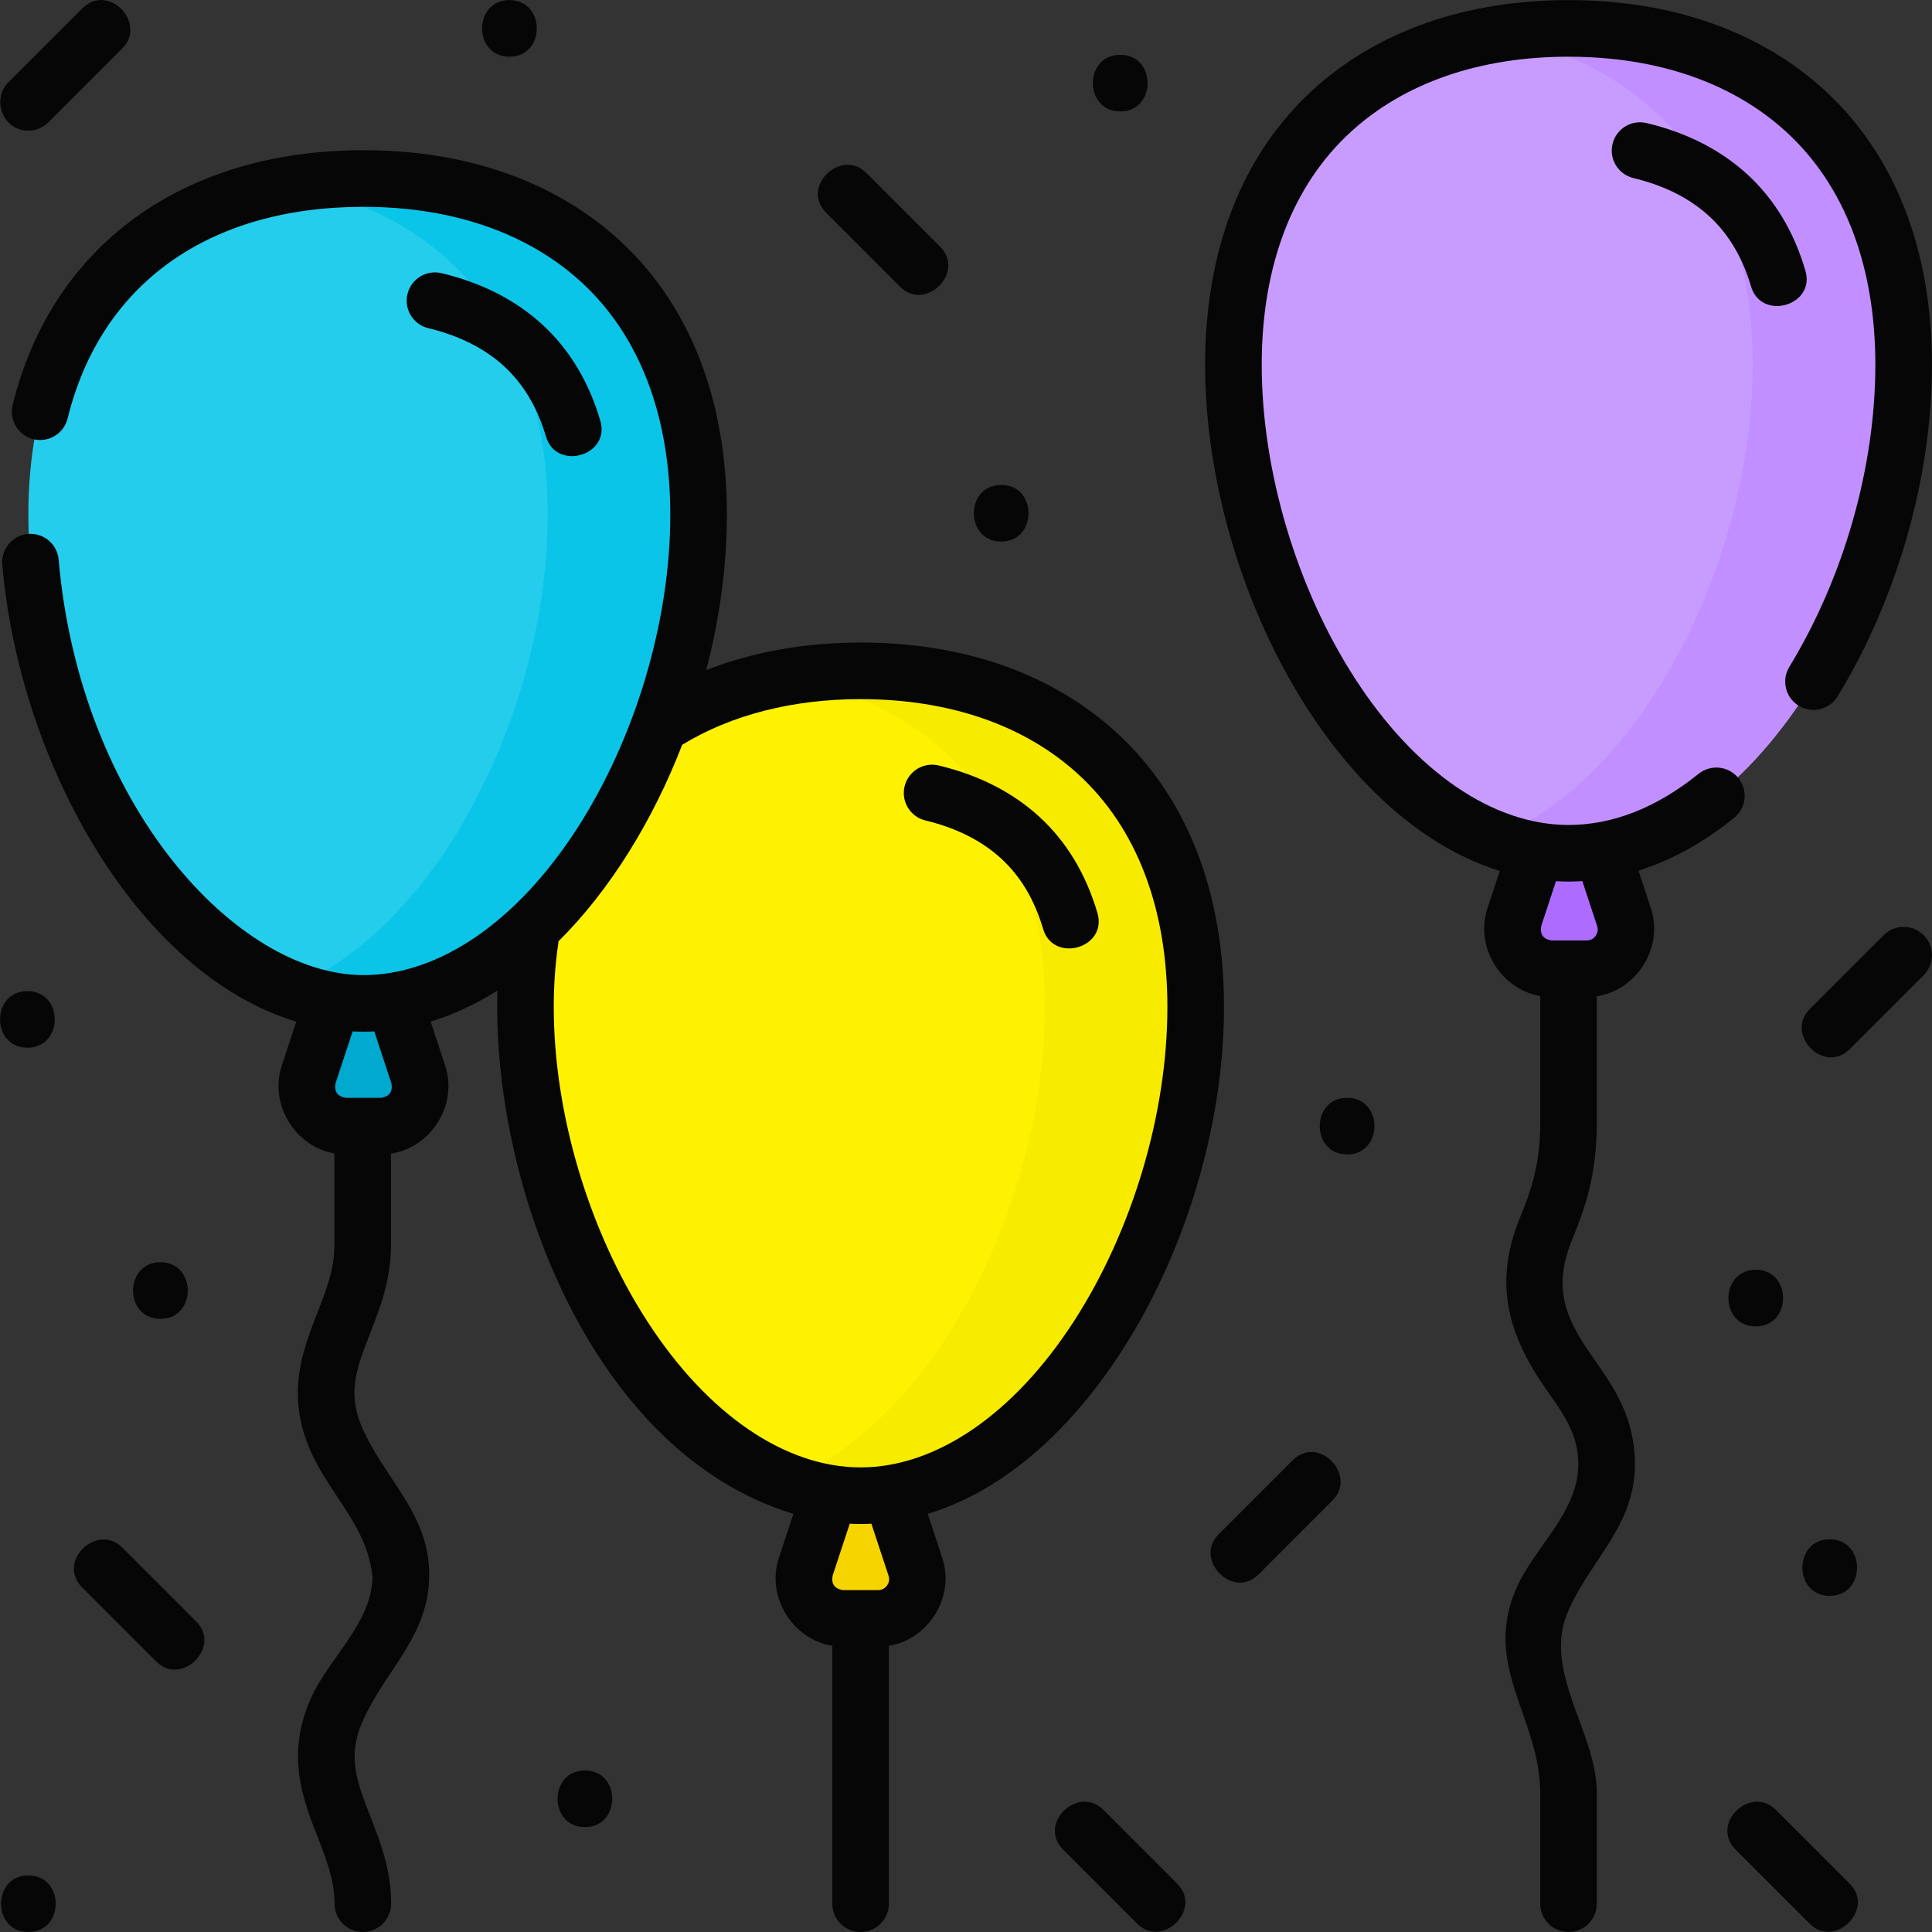 <svg id="Layer_1" enable-background="new 0 0 512.028 512.028" height="512" viewBox="0 0 512.028 512.028" width="512" xmlns="http://www.w3.org/2000/svg"><rect x="0" y="0" width="512.028" height="512.028" fill="#333333" stroke="none"/><g><g><g><g><g><path d="m232.716 428.921h-9.282c-7.096 0-12.115-6.938-9.893-13.675l8.047-24.402h12.975l8.047 24.402c2.221 6.737-2.798 13.675-9.894 13.675z" fill="#f5d400"/><path d="m316.889 266.911c0 60.367-39.763 129.484-88.814 129.484s-88.814-69.117-88.814-129.484 39.763-89.125 88.814-89.125 88.814 28.758 88.814 89.125z" fill="#fff200"/><path d="m228.075 177.786c-6.877 0-13.572.566-20 1.705 39.419 6.982 68.814 35.518 68.814 87.421s-29.395 110.273-68.814 125.621c6.428 2.503 13.123 3.863 20 3.863 49.051 0 88.814-69.117 88.814-129.484 0-60.368-39.764-89.126-88.814-89.126z" fill="#f7eb00"/></g></g><g><path d="m113.707 417.359h.01z" fill="#d1edf9"/><g><path d="m100.969 298.449h-9.282c-7.096 0-12.115-6.938-9.893-13.675l8.047-24.402h12.975l8.047 24.402c2.221 6.737-2.798 13.675-9.894 13.675z" fill="#00a9ce"/><path d="m185.142 136.44c0 60.367-39.763 129.484-88.814 129.484s-88.814-69.117-88.814-129.484 39.763-89.125 88.814-89.125 88.814 28.758 88.814 89.125z" fill="#25cdec"/><path d="m96.328 47.315c-6.877 0-13.572.566-20 1.705 39.419 6.982 68.814 35.518 68.814 87.421s-29.395 110.273-68.814 125.621c6.428 2.503 13.123 3.863 20 3.863 49.051 0 88.814-69.117 88.814-129.484 0-60.368-39.764-89.126-88.814-89.126z" fill="#0bc5e8"/></g></g><g><path d="m420.508 256.745h-9.282c-7.096 0-12.115-6.938-9.893-13.675l8.047-24.402h12.975l8.047 24.402c2.222 6.738-2.798 13.675-9.894 13.675z" fill="#ad6bff"/><g><path d="m504.514 96.653c0 60.367-39.763 129.484-88.814 129.484s-88.814-69.117-88.814-129.484 39.764-89.125 88.814-89.125 88.814 28.758 88.814 89.125z" fill="#c89cff"/><path d="m415.7 7.528c-6.877 0-13.572.566-20 1.705 39.419 6.982 68.814 35.518 68.814 87.421s-29.395 110.273-68.814 125.621c6.428 2.503 13.123 3.863 20 3.863 49.051 0 88.814-69.117 88.814-129.484 0-60.368-39.763-89.126-88.814-89.126z" fill="#c18fff"/></g></g></g></g><g fill="#060606"><path d="m245.878 401.211c45.372-13.764 78.511-78.08 78.511-134.299 0-30.519-9.836-55.667-28.444-72.729-17.052-15.634-40.521-23.897-67.87-23.897-14.748 0-28.615 2.501-40.895 7.295 3.541-13.639 5.462-27.624 5.462-41.141 0-30.519-9.836-55.668-28.445-72.729-17.051-15.634-40.521-23.897-67.869-23.897-47.818 0-82.575 25.235-92.975 67.505-.99 4.022 1.469 8.085 5.491 9.075 4.023.993 8.085-1.469 9.075-5.491 8.77-35.646 37.349-56.089 78.409-56.089 23.531 0 43.495 6.9 57.732 19.953 15.427 14.145 23.582 35.47 23.582 61.673 0 28.167-9.274 59.309-24.809 83.303-15.915 24.582-36.51 38.68-56.505 38.68-33.683 0-75.144-45.213-80.783-110.093-.359-4.126-3.991-7.19-8.121-6.822-4.126.358-7.181 3.995-6.822 8.121 4.571 52.595 35.854 108.452 77.917 121.127l-3.848 11.669c-3.351 10.164 3.438 21.413 13.944 23.253v24.51c0 6.186-2.179 11.775-4.485 17.692-3.957 10.148-8.44 21.65-1.815 36.668 5.304 12.025 15.097 19.921 16.428 33.538-.356 12.332-11.662 21.379-16.382 32.081-6.625 15.019-2.142 26.521 1.815 36.668 2.307 5.917 4.485 11.506 4.485 17.692 0 4.142 3.358 7.5 7.5 7.5s7.5-3.358 7.5-7.5c0-9.006-2.927-16.515-5.51-23.14-3.586-9.2-6.178-15.847-2.067-25.166 6.089-13.8 17.669-22.555 17.669-38.863 0-16.245-11.666-25.153-17.715-38.864-4.111-9.319-1.52-15.966 2.067-25.166 2.583-6.625 5.51-14.134 5.51-23.14v-24.446c10.684-1.607 17.787-12.957 14.37-23.318l-3.854-11.687c6.144-1.864 12.064-4.651 17.707-8.223-1.597 50.915 24.749 122.409 78.434 138.694l-3.854 11.686c-3.379 10.244 3.543 21.559 14.157 23.286v68.345c0 4.142 3.358 7.5 7.5 7.5s7.5-3.358 7.5-7.5v-68.345c10.579-1.721 17.548-13.005 14.157-23.286zm-142.138-114.088c.38 2.219-.543 3.494-2.771 3.826h-9.282c-2.228-.332-3.151-1.608-2.771-3.826l4.543-13.775c1.913.101 3.826.101 5.739.001zm67.83 63.092c-15.534-23.995-24.809-55.136-24.809-83.304 0-5.856.402-11.525 1.195-16.849.03-.199.044-.396.058-.593 13.719-13.629 24.996-31.968 32.782-52.075 12.938-7.918 29.268-12.108 47.279-12.108 23.531 0 43.495 6.9 57.732 19.953 15.427 14.144 23.582 35.47 23.582 61.672 0 28.167-9.274 59.309-24.809 83.304-15.915 24.582-36.51 38.68-56.505 38.68s-40.591-14.098-56.505-38.68zm63.51 69.998c-.326.451-1.067 1.208-2.365 1.208h-9.282c-2.228-.332-3.151-1.608-2.771-3.826l4.542-13.774c1.913.1 3.826.1 5.739 0l4.542 13.775c.407 1.228-.079 2.167-.405 2.617z"/><path d="m245.283 217.456c8.127 1.943 14.876 5.338 20.06 10.091 5.12 4.694 8.858 10.969 11.112 18.652 2.687 9.156 17.132 5.113 14.394-4.224-3.035-10.342-8.206-18.917-15.369-25.485-7.086-6.497-16.072-11.08-26.709-13.624-4.031-.965-8.075 1.521-9.039 5.55-.963 4.031 1.523 8.077 5.551 9.04z"/><path d="m133.596 97.076c5.119 4.693 8.858 10.969 11.113 18.652 2.687 9.156 17.133 5.111 14.393-4.224-3.036-10.344-8.207-18.918-15.369-25.485-7.085-6.496-16.071-11.08-26.708-13.623-4.029-.964-8.075 1.522-9.039 5.55-.963 4.029 1.522 8.075 5.55 9.039 8.127 1.944 14.876 5.339 20.06 10.091z"/><path d="m434.242 230.745c8.693-2.735 17.169-7.396 25.342-13.985 3.225-2.6 3.731-7.321 1.132-10.546s-7.321-3.732-10.546-1.132c-11.157 8.994-22.754 13.555-34.47 13.555-19.995 0-40.59-14.099-56.505-38.68-15.535-23.995-24.809-55.136-24.809-83.304 0-26.202 8.154-47.528 23.582-61.672 14.238-13.054 34.201-19.953 57.732-19.953s43.495 6.899 57.732 19.953c15.427 14.144 23.582 35.47 23.582 61.672 0 27.101-8.31 56.292-22.798 80.088-2.154 3.538-1.032 8.152 2.506 10.307 3.538 2.154 8.152 1.031 10.307-2.506 15.879-26.08 24.986-58.114 24.986-87.889 0-30.519-9.836-55.668-28.444-72.729-17.053-15.633-40.522-23.896-67.871-23.896s-50.818 8.263-67.869 23.896c-18.609 17.061-28.445 42.21-28.445 72.729 0 56.045 32.935 120.133 78.09 134.166l-3.265 9.902c-3.358 10.181 3.46 21.445 13.989 23.261v33.572c0 11.869-2.788 18.773-5.483 25.451-6.929 17.165-3.112 30.845 7.362 45.659 4.589 6.491 8.214 11.618 8.214 19.393 0 12.704-11.567 21.867-16.393 32.81-9.166 20.779 6.3 34.401 6.3 54.36v29.302c0 4.142 3.358 7.5 7.5 7.5s7.5-3.358 7.5-7.5v-29.302c0-16.303-14.641-32.292-7.577-48.306 6.089-13.8 17.669-22.555 17.669-38.863 0-12.542-5.826-20.782-10.966-28.053-7.656-10.827-10.821-18.699-5.7-31.384 2.929-7.255 6.574-16.284 6.574-31.066v-33.521c10.658-1.631 17.737-12.965 14.326-23.306zm-11.369 17.293c-.326.451-1.067 1.208-2.364 1.208h-9.282c-2.227-.332-3.151-1.608-2.771-3.827l3.919-11.885c2.329.145 4.658.138 6.987-.02l3.917 11.905c.405 1.229-.08 2.169-.406 2.619z"/><path d="m478.474 71.718c-3.035-10.342-8.206-18.917-15.369-25.485-7.086-6.496-16.072-11.08-26.708-13.623-4.031-.962-8.075 1.521-9.039 5.55-.963 4.029 1.522 8.075 5.55 9.039 8.127 1.943 14.876 5.338 20.06 10.09 5.12 4.695 8.859 10.97 11.113 18.653 2.687 9.156 17.132 5.112 14.393-4.224z"/><path d="m135.014 15.028c9.652 0 9.668-15 0-15-9.652 0-9.668 15 0 15z"/><path d="m296.889 29.528c9.652 0 9.668-15 0-15-9.652 0-9.668 15 0 15z"/><path d="m265.34 143.528c9.652 0 9.668-15 0-15-9.652 0-9.668 15 0 15z"/><path d="m357.014 290.949c-9.652 0-9.668 15 0 15 9.652 0 9.668-15 0-15z"/><path d="m7.259 277.671c9.652 0 9.668-15 0-15-9.652 0-9.668 15 0 15z"/><path d="m7.514 497.028c-9.652 0-9.668 15 0 15 9.652 0 9.668-15 0-15z"/><path d="m42.514 334.528c-9.652 0-9.668 15 0 15 9.652 0 9.668-15 0-15z"/><path d="m484.916 407.952c-9.652 0-9.668 15 0 15 9.652 0 9.668-15 0-15z"/><path d="m465.319 336.528c-9.652 0-9.668 15 0 15 9.651 0 9.667-15 0-15z"/><path d="m155.014 469.223c-9.652 0-9.668 15 0 15 9.652 0 9.668-15 0-15z"/><path d="m7.514 34.626c1.919 0 3.839-.732 5.303-2.197l19.598-19.598c6.637-6.636-3.668-17.545-10.606-10.606l-19.598 19.598c-4.524 4.523-1.477 12.803 5.303 12.803z"/><path d="m238.57 76.016c6.69 6.69 17.359-3.855 10.606-10.606l-19.598-19.598c-6.636-6.636-17.546 3.668-10.606 10.606z"/><path d="m342.553 387.042-19.598 19.598c-6.63 6.629 3.765 17.448 10.606 10.606l19.598-19.598c6.637-6.636-3.668-17.545-10.606-10.606z"/><path d="m32.415 410.149c-6.636-6.636-17.546 3.668-10.606 10.606l19.598 19.598c6.69 6.69 17.359-3.855 10.606-10.606z"/><path d="m470.622 479.627c-6.636-6.636-17.546 3.668-10.606 10.606l19.598 19.598c6.69 6.69 17.359-3.855 10.606-10.606z"/><path d="m509.817 247.841c-2.929-2.929-7.678-2.929-10.606 0l-19.598 19.598c-6.63 6.629 3.765 17.448 10.606 10.606l19.598-19.598c2.929-2.928 2.929-7.677 0-10.606z"/><path d="m292.393 479.627c-6.636-6.636-17.546 3.668-10.606 10.606l19.598 19.598c6.69 6.69 17.359-3.855 10.606-10.606z"/></g></g></svg>